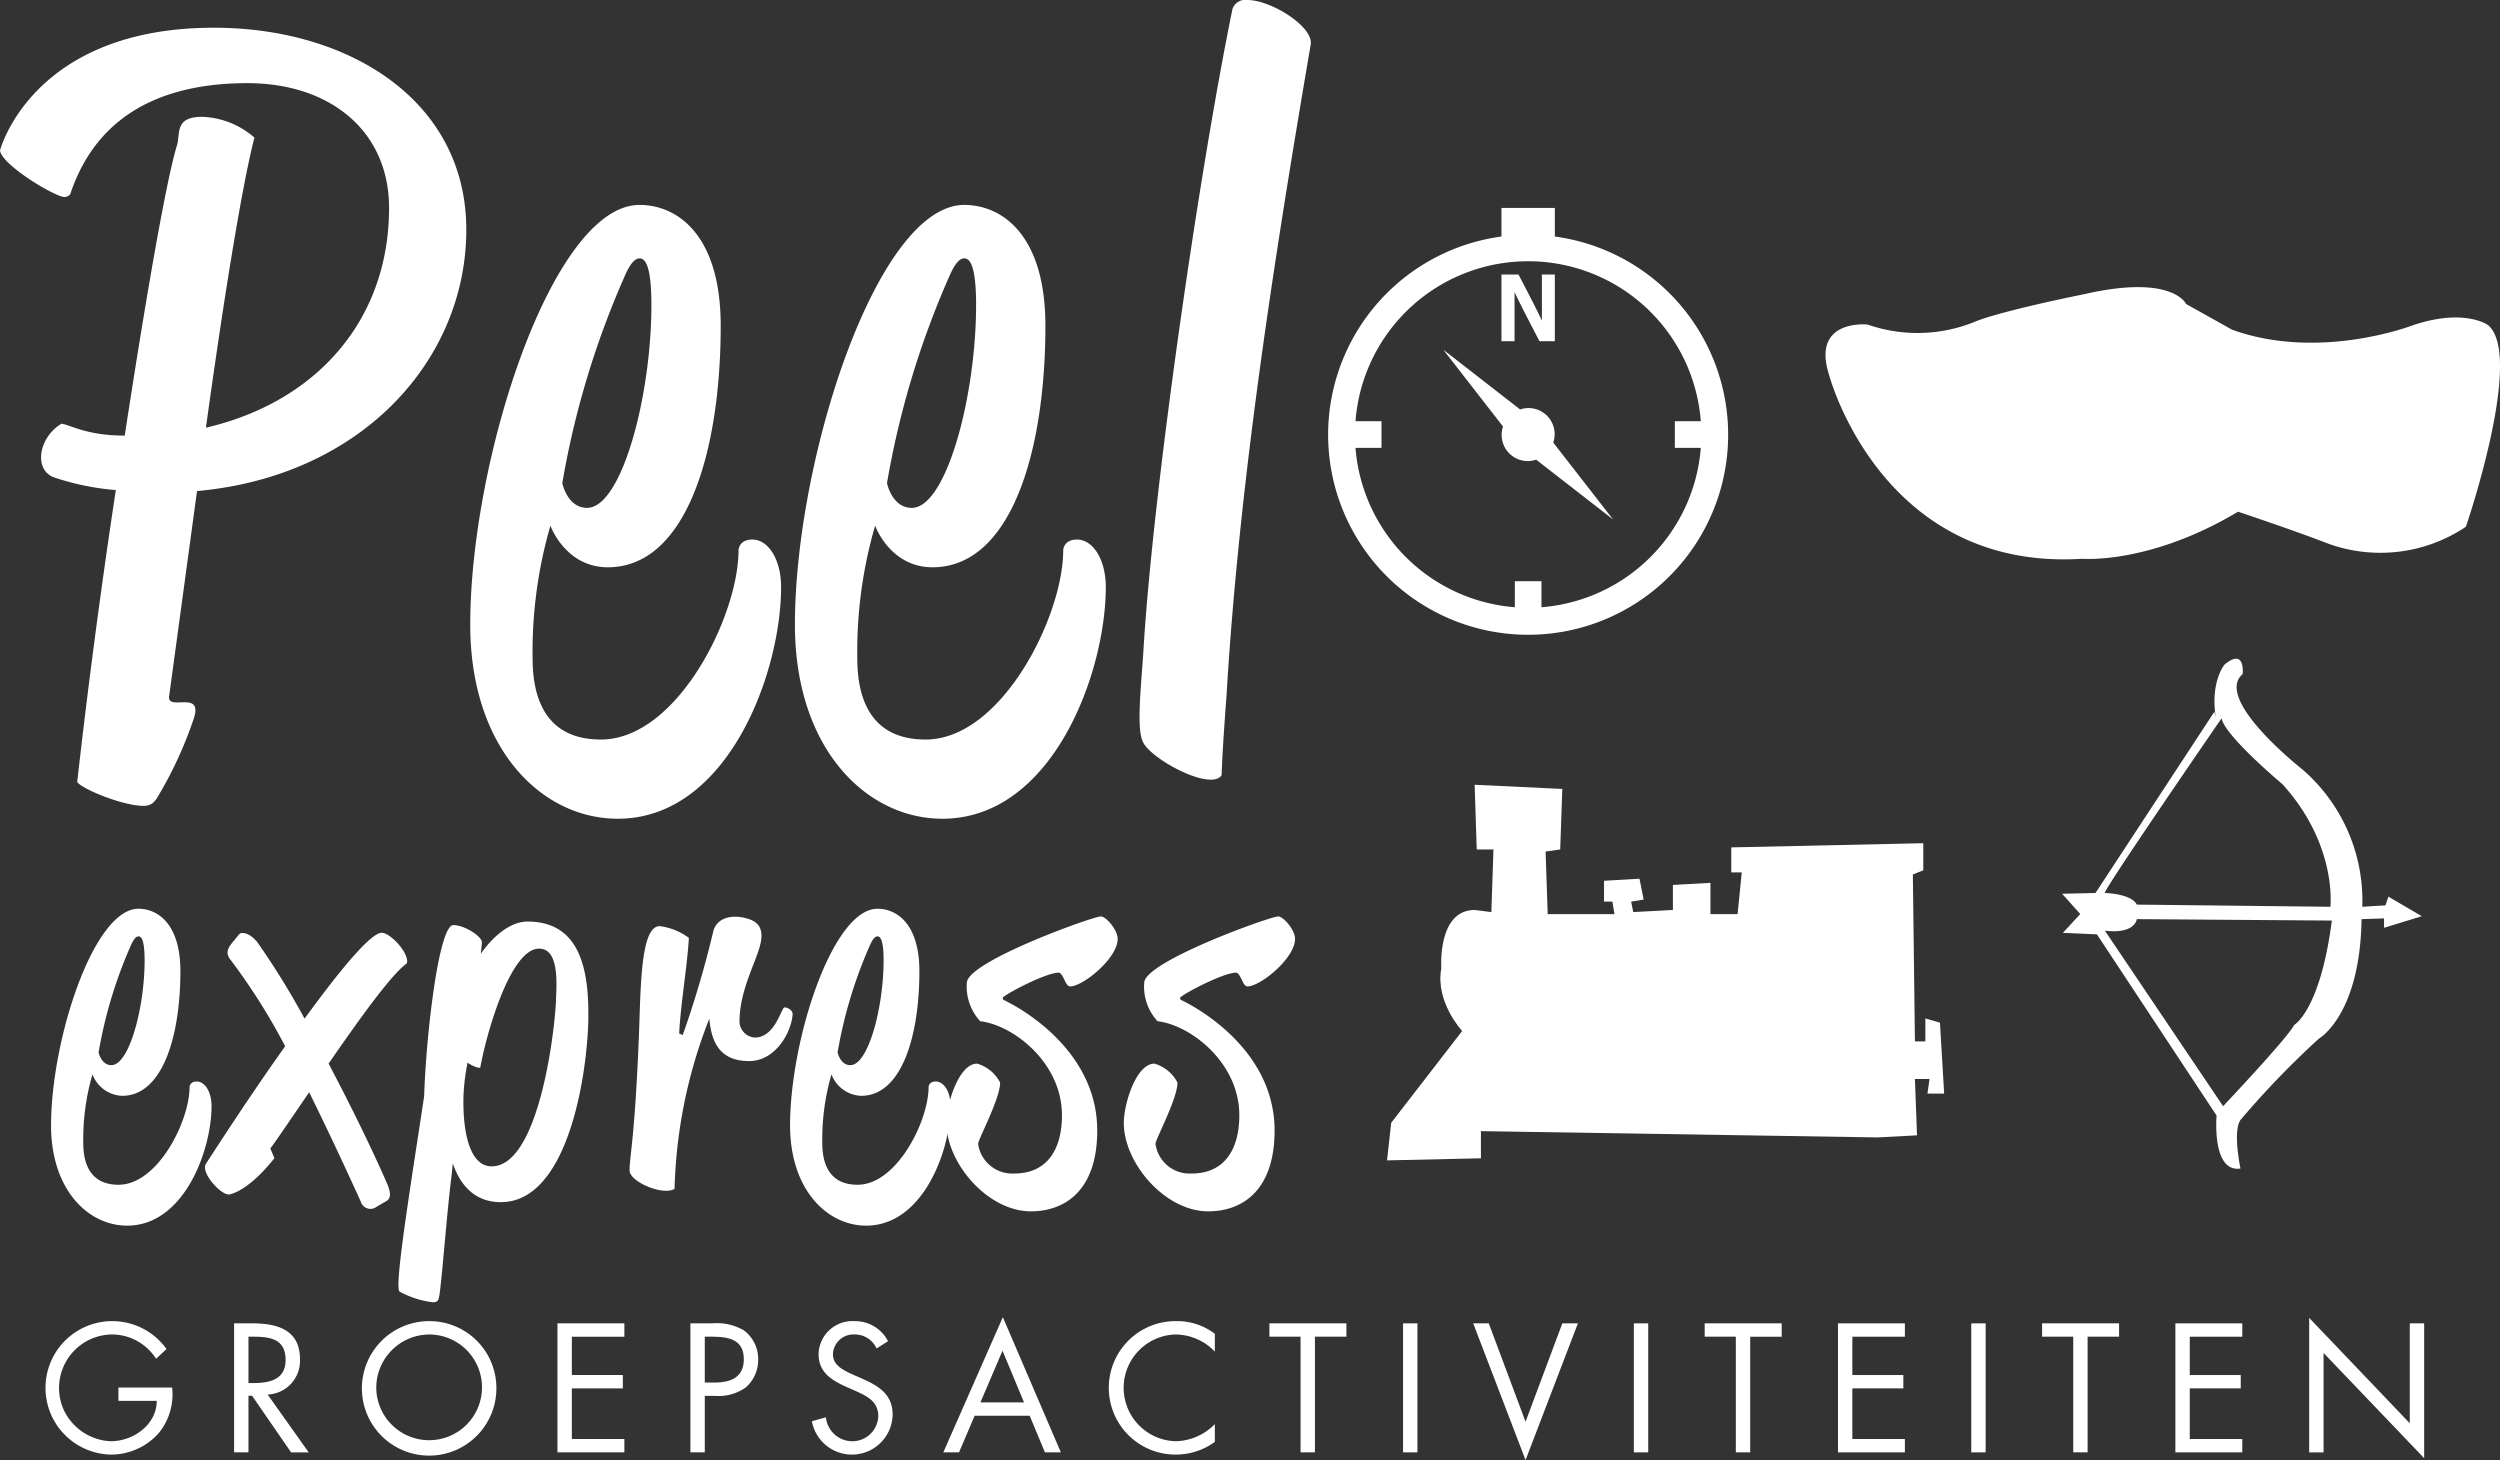 <svg id="Laag_1" data-name="Laag 1" xmlns="http://www.w3.org/2000/svg" viewBox="0 0 261.747 152.867"><rect x="0" y="0" width="261.747" height="152.867" fill="#333333" stroke="none"/><defs><style>.cls-1{fill:#fff;}</style></defs><title>logo-white</title><path class="cls-1" d="M14.497,95.146c2.034,0,4.389,1.605,4.389,6.528,0,6.85-1.873,13.057-6.101,13.057a3.469,3.469,0,0,1-3.104-2.248,24.392,24.392,0,0,0-.964,7.171c0,2.515.964,4.388,3.692,4.388,4.121,0,7.438-6.689,7.438-10.221,0,0,0-.589.749-.589.856,0,1.552,1.07,1.552,2.569,0,4.656-2.89,12.522-8.829,12.522-4.121,0-7.974-3.799-7.974-10.488C5.347,108.898,9.788,95.146,14.497,95.146Zm-2.836,16.375c1.873,0,3.479-6.047,3.479-10.97,0-2.248-.375-2.515-.643-2.515-.214,0-.481.214-.803.963a47.482,47.482,0,0,0-3.371,11.184S10.591,111.52,11.661,111.52Z"/><path class="cls-1" d="M39.433,126.344a1.053,1.053,0,0,1-1.659-.535c-1.284-2.836-3.264-7.117-5.404-11.452-1.767,2.568-3.265,4.816-4.067,5.886l.428,1.017c-2.89,3.639-4.762,3.799-4.762,3.799-.857.053-2.997-2.301-2.408-3.211,1.766-2.729,4.976-7.652,8.294-12.308a64.718,64.718,0,0,0-5.672-8.99c-.696-.803-.214-1.392.106-1.819l.749-.91c.268-.321,1.178-.107,1.927.856a82.65,82.65,0,0,1,4.923,7.973c3.586-4.923,6.903-8.99,8.081-8.99.909,0,2.943,2.194,2.622,3.21-1.552,1.07-4.976,5.833-8.188,10.489,2.462,4.655,4.763,9.418,6.154,12.629.374.91.374,1.498-.107,1.766Z"/><path class="cls-1" d="M46.013,135.548c-.107.749-.268.749-.643.803a9.592,9.592,0,0,1-3.532-1.124c-.588-.374,1.07-10.541,2.569-20.441.214-6.636,1.552-17.927,3.05-17.927,1.23,0,3.051,1.23,2.997,1.819l-.107,1.177c1.605-2.301,3.425-3.371,4.87-3.371,5.618,0,6.528,5.191,6.368,10.756-.215,5.886-2.248,18.623-9.151,18.623-2.676,0-4.228-1.712-5.03-4.067l-.106,1.124C46.762,127.146,46.333,133.3,46.013,135.548Zm5.458-13.432c4.977,0,6.636-14.288,6.742-17.445.054-1.552.375-5.351-1.766-5.351-3.103,0-5.619,9.365-6.154,12.415-.053.214-1.017-.214-1.338-.482a21.717,21.717,0,0,0-.428,3.478C48.421,118.798,49.276,122.116,51.471,122.116Z"/><path class="cls-1" d="M71.483,108.363a106.234,106.234,0,0,0,3.211-10.916c.375-1.284,1.766-1.712,3.317-1.338,1.124.268,1.713.803,1.713,1.873,0,1.98-2.301,5.137-2.301,9.044a1.725,1.725,0,0,0,1.605,1.605c2.14,0,2.782-3.157,3.103-3.157.374,0,.857.321.857.696-.107,1.873-1.767,4.923-4.549,4.923-3.157,0-3.96-2.087-4.174-4.442a52.179,52.179,0,0,0-3.64,17.82c-1.23.749-4.709-.749-4.709-1.926,0-1.552.589-3.532,1.017-15.144.161-5.298.321-10.435,2.141-10.435a6.444,6.444,0,0,1,3.051,1.231c-.161,2.89-.857,6.85-1.017,10.007Z"/><path class="cls-1" d="M91.87,95.146c2.034,0,4.389,1.605,4.389,6.528,0,6.85-1.873,13.057-6.101,13.057a3.468,3.468,0,0,1-3.103-2.248,24.39,24.39,0,0,0-.964,7.171c0,2.515.964,4.388,3.692,4.388,4.121,0,7.439-6.689,7.439-10.221,0,0,0-.589.749-.589.857,0,1.552,1.07,1.552,2.569,0,4.656-2.89,12.522-8.829,12.522-4.121,0-7.974-3.799-7.974-10.488C82.72,108.898,87.161,95.146,91.87,95.146Zm-2.836,16.375c1.873,0,3.478-6.047,3.478-10.97,0-2.248-.375-2.515-.643-2.515-.214,0-.481.214-.803.963a47.478,47.478,0,0,0-3.371,11.184S87.964,111.52,89.034,111.52Z"/><path class="cls-1" d="M105.033,104.671s9.846,4.388,9.846,13.699c0,6.154-3.264,8.455-6.956,8.455-4.495,0-8.83-5.03-8.83-9.257,0-1.98,1.284-6.207,3.211-6.207a3.965,3.965,0,0,1,2.408,1.98c0,1.712-2.302,5.94-2.302,6.421a3.606,3.606,0,0,0,3.8,3.103c3.371,0,4.976-2.461,4.976-6.1,0-5.458-5.03-9.418-8.562-9.847a5.333,5.333,0,0,1-1.392-4.067c.214-2.248,13.218-6.903,14.021-6.903.535,0,1.766,1.391,1.766,2.354,0,2.033-3.639,4.976-4.976,4.976-.535,0-.695-1.445-1.23-1.445-1.392.054-5.459,2.194-5.833,2.622Z"/><path class="cls-1" d="M123.601,104.671s9.846,4.388,9.846,13.699c0,6.154-3.264,8.455-6.956,8.455-4.495,0-8.83-5.03-8.83-9.257,0-1.98,1.284-6.207,3.211-6.207a3.965,3.965,0,0,1,2.408,1.98c0,1.712-2.302,5.94-2.302,6.421a3.606,3.606,0,0,0,3.8,3.103c3.371,0,4.977-2.461,4.977-6.1,0-5.458-5.03-9.418-8.562-9.847a5.333,5.333,0,0,1-1.392-4.067c.214-2.248,13.218-6.903,14.021-6.903.535,0,1.766,1.391,1.766,2.354,0,2.033-3.639,4.976-4.976,4.976-.535,0-.695-1.445-1.23-1.445-1.392.054-5.459,2.194-5.833,2.622Z"/><path class="cls-1" d="M12.127,51.308a26.801,26.801,0,0,1-6.53-1.348c-2.072-.829-1.555-4.146.829-5.597.934.104,2.592,1.244,6.634,1.244,2.177-14.2,4.354-26.846,5.494-30.474.311-1.244-.207-2.902,2.591-2.902a8.766,8.766,0,0,1,5.494,2.177c-1.348,5.183-3.317,17.621-5.079,30.37C33.169,42.083,40.735,33.48,40.735,21.767c0-8.085-6.219-13.061-14.822-13.061-12.646,0-16.895,6.634-18.554,11.609a.779.779,0,0,1-.622.311C5.805,20.627.207,17.31,0,15.755c0,0,3.316-12.852,22.389-12.852,14.2,0,26.432,7.67,26.432,21.145,0,13.579-10.884,25.81-28.193,27.364L17.725,72.764c-.415,1.866,3.524-.622,2.591,2.384a41.753,41.753,0,0,1-3.628,7.981c-.414.726-.726,1.244-1.658,1.244-2.177,0-6.427-1.762-6.944-2.488C9.018,73.49,10.469,62.191,12.127,51.308Z"/><path class="cls-1" d="M66.957,21.456c3.938,0,8.5,3.109,8.5,12.646,0,13.268-3.628,25.291-11.816,25.291-4.457,0-6.013-4.354-6.013-4.354a47.281,47.281,0,0,0-1.865,13.89c0,4.872,1.865,8.499,7.152,8.499,7.981,0,14.407-12.957,14.407-19.798,0,0,0-1.14,1.451-1.14,1.658,0,3.006,2.073,3.006,4.975,0,9.018-5.597,24.255-17.102,24.255-7.981,0-15.444-7.359-15.444-20.316C49.232,48.095,57.836,21.456,66.957,21.456ZM61.464,53.174c3.628,0,6.737-11.713,6.737-21.249,0-4.354-.726-4.872-1.244-4.872-.415,0-.933.414-1.555,1.866a91.977,91.977,0,0,0-6.53,21.664S59.391,53.174,61.464,53.174Z"/><path class="cls-1" d="M100.952,21.456c3.938,0,8.5,3.109,8.5,12.646,0,13.268-3.628,25.291-11.816,25.291-4.458,0-6.013-4.354-6.013-4.354a47.281,47.281,0,0,0-1.865,13.89c0,4.872,1.865,8.499,7.152,8.499,7.98,0,14.407-12.957,14.407-19.798,0,0,0-1.14,1.451-1.14,1.658,0,3.006,2.073,3.006,4.975,0,9.018-5.597,24.255-17.102,24.255-7.981,0-15.444-7.359-15.444-20.316C83.228,48.095,91.831,21.456,100.952,21.456ZM95.459,53.174c3.628,0,6.737-11.713,6.737-21.249,0-4.354-.726-4.872-1.244-4.872-.415,0-.933.414-1.555,1.866a91.977,91.977,0,0,0-6.53,21.664S93.386,53.174,95.459,53.174Z"/><path class="cls-1" d="M119.711,68.204c.934-16.066,5.701-49.546,9.329-67.271A1.417,1.417,0,0,1,130.595,0c2.488,0,6.945,2.798,6.634,4.664-3.731,21.871-7.463,45.504-8.81,68.1-.207,2.799-.414,5.597-.519,8.396-1.14,1.762-7.773-1.866-8.292-3.628C118.985,76.081,119.504,71.52,119.711,68.204Z"/><path class="cls-1" d="M228.886,31.831s-1.398-3.164-10.682-1.028c0,0-8.383,1.673-11.325,2.837a15.896,15.896,0,0,1-11.347.34s-5.909-.624-4.035,5.259c0,0,5.429,20.607,26.53,19.263,0,0,7.041.61,16.293-4.929,0,0,5.925,1.981,9.343,3.311a16.064,16.064,0,0,0,14.514-1.733s6.172-17.997,2.286-21.136c0,0-2.515-1.794-7.95.078,0,0-9.722,3.729-18.835.417Z"/><path class="cls-1" d="M162.789,24.764V21.767h-5.588v2.998a20.941,20.941,0,1,0,5.588,0Zm-1.399,38.813V60.853h-2.789v2.724A18.156,18.156,0,0,1,141.919,46.894h2.722V44.102H141.919a18.129,18.129,0,0,1,36.153,0h-2.719v2.792h2.719A18.157,18.157,0,0,1,161.391,63.578Zm-2.818-27.852h-1.371v-6.98h1.783s2.044,3.872,2.45,4.838V28.745h1.355v6.98h-1.605s-2.278-4.339-2.612-5.159v5.159Zm4.052,10.613,6.256,8.044L160.835,48.127a2.735,2.735,0,0,1-3.47-3.469l-6.252-8.044,8.044,6.257a2.732,2.732,0,0,1,3.467,3.467Z"/><path class="cls-1" d="M253.554,95.927l-3.492-2.051-.303.912-2.43.151a18.17,18.17,0,0,0-6.226-14.346s-9.412-7.365-6.299-10.022c0,0,.304-2.809-1.901-.987,0,0-1.515,1.822-.907,5.541l-.153-.606-12.449,18.978-3.492.078,1.899,2.123-1.824,1.974,3.569.153,12.528,18.975s-.533,5.998,2.502,5.543c0,0-.837-3.873,0-5.085a91.944,91.944,0,0,1,8.196-8.502s4.328-2.43,4.479-12.523l2.356-.077v.985Zm-20.954-20.727c.304,1.824,6.379,6.911,6.379,6.911,5.769,6.376,5.01,12.828,5.01,12.828l-20.268-.228c-.531-1.062-2.961-1.214-3.341-1.214C219.999,93.496,232.6,75.2,232.6,75.2Zm7.596,32.112c-.685,1.365-7.44,8.504-7.44,8.504l-12.375-18.373c3.187.38,3.341-1.211,3.341-1.211l20.42.15C242.928,105.794,240.195,107.312,240.195,107.312Z"/><path class="cls-1" d="M154.612,88.938l-.219-6.773,9.178.436-.22,6.337-1.528.217.218,6.553h6.988l-.214-1.31h-.876V92.216l3.714-.217.436,2.184-1.31.217.219,1.094,4.153-.22V92.653l3.93-.221v3.276h2.842l.437-4.368h-1.097V88.721l20.102-.438v2.838l-1.092.436.217,17.478h1.093v-2.403l1.527.438.44,7.428h-1.75l.219-1.531h-1.529l.219,5.901-4.152.217-41.506-.656v2.842l-9.829.219.435-3.935,7.428-9.611s-2.84-3.057-2.183-6.552c0,0-.438-6.118,3.492-6.118l1.75.22.218-6.555Z"/><rect class="cls-1" x="185.078" y="92.898" width="4.207" height="5.928"/><rect class="cls-1" x="192.152" y="92.898" width="4.207" height="5.928"/><path class="cls-1" d="M18.023,145.271a6.42,6.42,0,0,1-1.397,4.765,6.673,6.673,0,0,1-4.998,2.257,6.987,6.987,0,1,1,5.805-11.053l-1.093,1.021a5.492,5.492,0,0,0-4.64-2.544,5.605,5.605,0,0,0-5.518,5.643,5.442,5.442,0,0,0,1.576,3.815,5.677,5.677,0,0,0,3.834,1.72c2.347,0,4.818-1.72,4.818-4.228H12.398V145.271Z"/><path class="cls-1" d="M26.014,152.06H24.509V138.554h1.953c2.562,0,4.943.681,4.943,3.726a3.529,3.529,0,0,1-3.386,3.726l4.3,6.055H30.475l-4.085-5.93h-.376Zm0-7.255h.466c1.702,0,3.422-.323,3.422-2.418,0-2.221-1.631-2.437-3.439-2.437h-.448Z"/><path class="cls-1" d="M51.97,145.325a7.04,7.04,0,1,1-7.04-7.004A7.003,7.003,0,0,1,51.97,145.325Zm-12.575-.018a5.535,5.535,0,1,0,5.535-5.589A5.585,5.585,0,0,0,39.395,145.307Z"/><path class="cls-1" d="M58.366,138.554h7.005v1.397h-5.5v4.013H65.209v1.397H59.871v5.302h5.5v1.397H58.366Z"/><path class="cls-1" d="M73.79,152.06H72.285V138.554h2.222a5.694,5.694,0,0,1,3.35.716,3.721,3.721,0,0,1,1.522,3.081,3.792,3.792,0,0,1-1.289,2.902,4.87,4.87,0,0,1-3.207.895H73.79Zm0-7.309h1.003c1.666,0,3.081-.502,3.081-2.437,0-2.204-1.773-2.365-3.528-2.365H73.79Z"/><path class="cls-1" d="M91.776,141.187a2.481,2.481,0,0,0-2.329-1.469,2.143,2.143,0,0,0-2.239,2.096c0,1.164,1.2,1.702,2.114,2.114l.895.394c1.755.77,3.242,1.648,3.242,3.798a4.263,4.263,0,0,1-8.455.681l1.469-.412a2.783,2.783,0,0,0,2.705,2.508,2.715,2.715,0,0,0,2.776-2.633c0-1.576-1.236-2.114-2.49-2.687l-.823-.358c-1.577-.716-2.938-1.522-2.938-3.457a3.545,3.545,0,0,1,3.78-3.439,3.876,3.876,0,0,1,3.493,2.096Z"/><path class="cls-1" d="M102.041,148.227l-1.63,3.833H98.763l6.234-14.152,6.072,14.152h-1.666l-1.594-3.833Zm2.92-6.807-2.311,5.41h4.567Z"/><path class="cls-1" d="M127.191,141.509a5.781,5.781,0,0,0-4.12-1.792,5.591,5.591,0,0,0,.035,11.178,5.914,5.914,0,0,0,4.085-1.791v1.863a6.959,6.959,0,0,1-4.031,1.326,6.987,6.987,0,1,1,0-13.973,6.521,6.521,0,0,1,4.031,1.326Z"/><path class="cls-1" d="M137.672,152.06H136.167V139.951h-3.261v-1.397h8.062v1.397h-3.296Z"/><path class="cls-1" d="M148.402,152.06h-1.505V138.554h1.505Z"/><path class="cls-1" d="M159.723,148.854l3.852-10.3h1.63l-5.481,14.313-5.481-14.313h1.63Z"/><path class="cls-1" d="M172.568,152.06h-1.505V138.554h1.505Z"/><path class="cls-1" d="M183.244,152.06h-1.505V139.951h-3.261v-1.397H186.54v1.397h-3.296Z"/><path class="cls-1" d="M192.434,138.554h7.005v1.397h-5.5v4.013h5.338v1.397h-5.338v5.302h5.5v1.397h-7.005Z"/><path class="cls-1" d="M207.894,152.06h-1.505V138.554h1.505Z"/><path class="cls-1" d="M218.57,152.06h-1.505V139.951h-3.261v-1.397h8.062v1.397h-3.296Z"/><path class="cls-1" d="M227.76,138.554h7.005v1.397h-5.5v4.013h5.338v1.397h-5.338v5.302h5.5v1.397h-7.005Z"/><path class="cls-1" d="M241.769,137.98l10.533,11.035V138.554h1.505v14.116l-10.533-11.017v10.408h-1.505Z"/></svg>